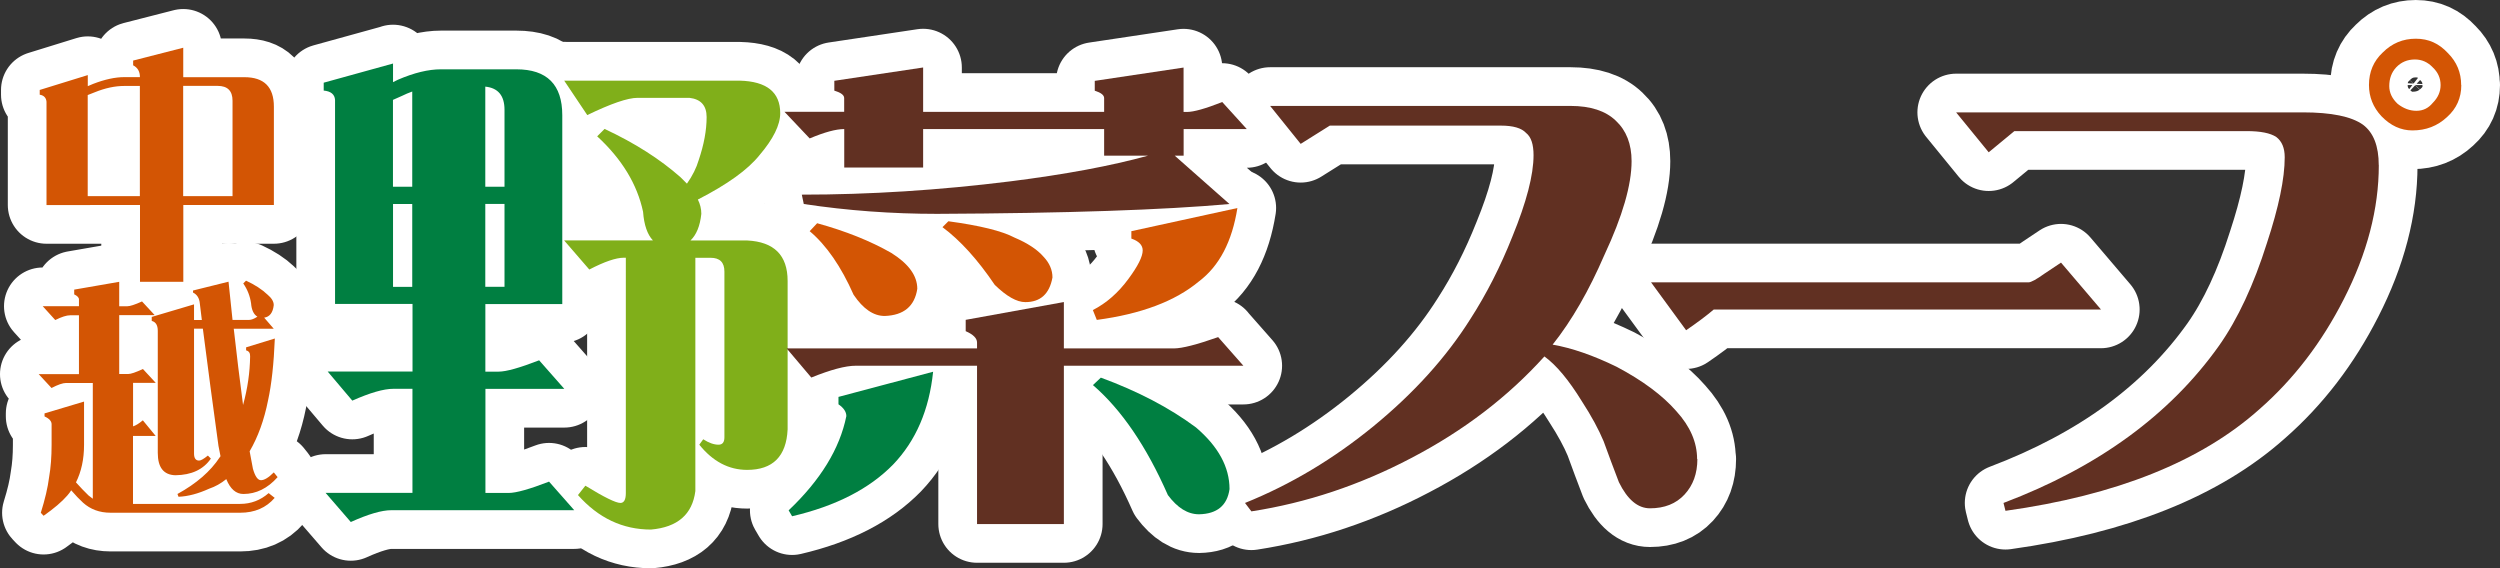 <?xml version="1.0" encoding="UTF-8"?><svg id="_イヤー_2" xmlns="http://www.w3.org/2000/svg" viewBox="0 0 368.23 83.7"><rect x="0" y="0" width="368.23" height="83.7" fill="#333333" stroke="none"/><g id="_更部分"><g><g><path d="M57.89,9.34v2.76l.73-.36c2.37-1.02,4.48-1.53,6.32-1.53h11.12c4.5,0,6.76,2.25,6.76,6.76v27.82h-11.33v9.95h1.96c1.11,0,3.1-.56,5.96-1.67l3.71,4.21h-11.62v15.33h3.41c1.11,0,3.1-.56,5.96-1.67l3.71,4.21h-26.95c-1.41,0-3.39,.58-5.96,1.74l-3.71-4.29h12.79v-15.33h-2.83c-1.41,0-3.41,.58-6.03,1.74l-3.63-4.29h12.5v-9.95h-11.41V14.72c-.05-.82-.61-1.28-1.67-1.38v-1.16l10.24-2.83Zm0,18.16h2.83V13.48c-.53,.19-1.04,.41-1.53,.65l-1.31,.58v12.79Zm0,14.75h2.83v-12.2h-2.83v12.2Zm13.59-29.5v14.75h2.83v-11.33c0-2.08-.94-3.22-2.83-3.41Zm0,17.29v12.2h2.83v-12.2h-2.83Z" style="fill:#fff; stroke:#fff; stroke-linecap:round; stroke-linejoin:round; stroke-width:11.4px;"/><path d="M83.1,11.88h25.86c3.97,.1,5.96,1.7,5.96,4.79,0,1.74-1.02,3.8-3.05,6.18-1.7,2.13-4.72,4.31-9.08,6.54,.34,.68,.51,1.38,.51,2.11-.19,1.79-.73,3.1-1.6,3.92h8.35c3.97,.19,5.96,2.18,5.96,5.96v21.87c-.19,3.97-2.18,5.96-5.96,5.96-2.71,0-5.06-1.24-7.05-3.71l.58-.8c.82,.53,1.57,.8,2.25,.8,.58,0,.87-.36,.87-1.09v-24.41c0-1.36-.68-2.03-2.03-2.03h-2.25v34.36c-.44,3.44-2.62,5.33-6.54,5.67-4.17,0-7.75-1.7-10.75-5.08l1.09-1.38c2.76,1.69,4.48,2.54,5.16,2.54,.53,0,.8-.48,.8-1.45V37.96h-.29c-1.16,0-2.86,.58-5.09,1.74l-3.71-4.29h13.08c-.82-.87-1.31-2.28-1.45-4.21-.87-4.07-3.12-7.77-6.76-11.12l1.09-1.09c4.46,2.08,8.18,4.46,11.19,7.12,.34,.34,.65,.65,.94,.94,.82-1.16,1.4-2.33,1.74-3.49,.77-2.28,1.16-4.38,1.16-6.32,0-1.69-.85-2.64-2.54-2.83h-7.63c-1.45,0-3.92,.85-7.41,2.54l-3.41-5.09Z" style="fill:#fff; stroke:#fff; stroke-linecap:round; stroke-linejoin:round; stroke-width:11.4px;"/><path d="M180.01,15.01l3.63,4h-9.3v3.92h-1.31l8.06,7.12c-9.64,.87-24,1.36-43.08,1.45-6.64,0-13.17-.48-19.62-1.45l-.29-1.38c9.98,0,20.22-.65,30.73-1.96,8.09-1.02,14.84-2.28,20.27-3.78h-6.47v-3.92h-26.66v5.67h-11.62v-5.67c-1.21,0-2.91,.46-5.09,1.38l-3.71-3.92h8.79v-2.03c0-.44-.49-.8-1.45-1.09v-1.45l13.08-1.96v6.54h26.66v-2.03c0-.44-.46-.8-1.38-1.09v-1.45l13.08-1.96v6.54h.51c.97,0,2.69-.48,5.16-1.45Z" style="fill:#fff; stroke:#fff; stroke-linecap:round; stroke-linejoin:round; stroke-width:11.4px;"/><path d="M179.43,49.66l3.71,4.21h-26.44v23.32h-12.79v-23.32h-17.87c-1.5,0-3.68,.58-6.54,1.74l-3.63-4.29h28.04v-.87c0-.63-.56-1.19-1.67-1.67v-1.67l14.46-2.62v6.83h16.2c1.21,0,3.39-.56,6.54-1.67Z" style="fill:#fff; stroke:#fff; stroke-linecap:round; stroke-linejoin:round; stroke-width:11.4px;"/><path d="M137.44,54.75c-.58,5.62-2.54,10.17-5.88,13.66-3.49,3.58-8.45,6.13-14.89,7.63l-.51-.87c4.7-4.46,7.53-9.08,8.5-13.88,0-.63-.39-1.21-1.16-1.74v-1.09l13.95-3.71Z" style="fill:#fff; stroke:#fff; stroke-linecap:round; stroke-linejoin:round; stroke-width:11.4px;"/><path d="M120.36,32.88c4.21,1.16,7.85,2.62,10.9,4.36,2.57,1.6,3.85,3.37,3.85,5.3-.39,2.57-1.99,3.9-4.8,4-1.65,0-3.17-1.04-4.58-3.12-1.84-4.16-4-7.29-6.47-9.37l1.09-1.16Z" style="fill:#fff; stroke:#fff; stroke-linecap:round; stroke-linejoin:round; stroke-width:11.4px;"/><path d="M139.69,32.59c4.65,.63,7.89,1.43,9.73,2.4,1.94,.82,3.37,1.77,4.29,2.83,.87,.92,1.31,1.94,1.31,3.05-.44,2.42-1.77,3.63-4,3.63-1.26,0-2.76-.85-4.5-2.54-2.52-3.73-5.09-6.56-7.7-8.5l.87-.87Z" style="fill:#fff; stroke:#fff; stroke-linecap:round; stroke-linejoin:round; stroke-width:11.4px;"/><path d="M182.26,30.63c-.78,4.94-2.66,8.55-5.67,10.82-3.49,2.91-8.5,4.8-15.04,5.67l-.58-1.45c1.99-1.02,3.73-2.54,5.23-4.58,1.4-1.89,2.11-3.29,2.11-4.21,0-.77-.56-1.36-1.67-1.74v-1.09l15.62-3.41Z" style="fill:#fff; stroke:#fff; stroke-linecap:round; stroke-linejoin:round; stroke-width:11.4px;"/><path d="M162.14,55.62c5.42,1.99,10.1,4.43,14.02,7.34,3.29,2.81,4.94,5.84,4.94,9.08-.34,2.42-1.84,3.66-4.5,3.71-1.65,0-3.17-.94-4.58-2.83-3.15-7.17-6.83-12.57-11.04-16.2l1.16-1.09Z" style="fill:#fff; stroke:#fff; stroke-linecap:round; stroke-linejoin:round; stroke-width:11.4px;"/><path d="M250.01,67.61c0,2.13-.63,3.87-1.89,5.23-1.26,1.36-2.96,2.03-5.09,2.03-1.79,0-3.32-1.28-4.58-3.85-.78-2.03-1.53-4.04-2.25-6.03-.73-1.74-1.79-3.71-3.2-5.88-1.94-3.15-3.78-5.35-5.52-6.61-5.38,5.96-11.91,10.95-19.62,14.97-7.56,3.97-15.4,6.59-23.54,7.85l-.94-1.24c6.73-2.71,13.05-6.49,18.96-11.33,5.96-4.89,10.7-10.15,14.24-15.77,2.37-3.68,4.43-7.72,6.18-12.13,2.08-5.08,3.12-9.08,3.12-11.99,0-1.6-.36-2.69-1.09-3.27-.68-.73-1.91-1.09-3.71-1.09h-25.21l-4.29,2.69-4.5-5.59h44.24c2.95,0,5.18,.73,6.68,2.18,1.55,1.45,2.32,3.44,2.32,5.96,0,3.49-1.33,8.09-4,13.8-2.28,5.28-4.82,9.69-7.63,13.22,2.81,.49,5.96,1.57,9.44,3.27,3.83,2.03,6.76,4.21,8.79,6.54,2.03,2.23,3.05,4.58,3.05,7.05Z" style="fill:#fff; stroke:#fff; stroke-linecap:round; stroke-linejoin:round; stroke-width:11.4px;"/><path d="M309.45,45.59h-57.03c-1.02,.87-2.37,1.89-4.07,3.05l-5.16-7.05h55.58c.39,0,1.19-.44,2.4-1.31,.77-.53,1.57-1.06,2.4-1.6l5.88,6.9Z" style="fill:#fff; stroke:#fff; stroke-linecap:round; stroke-linejoin:round; stroke-width:11.4px;"/><path d="M350.38,24.31c0,6.44-1.72,13.03-5.16,19.76-3.25,6.39-7.39,11.79-12.42,16.2-8.62,7.7-21.09,12.69-37.41,14.97l-.29-1.16c13.95-5.28,24.53-13,31.75-23.17,2.76-3.92,5.11-8.96,7.05-15.11,1.74-5.28,2.62-9.49,2.62-12.64,0-1.36-.41-2.35-1.24-2.98-.87-.58-2.32-.87-4.36-.87h-34.22l-3.78,3.12-4.8-5.88h51.07c4.21,0,7.17,.61,8.86,1.82,1.55,1.16,2.32,3.15,2.32,5.96Z" style="fill:#fff; stroke:#fff; stroke-linecap:round; stroke-linejoin:round; stroke-width:11.4px;"/><path d="M362.53,12.53c0,1.89-.7,3.46-2.11,4.72-1.41,1.31-3.1,1.96-5.09,1.96-1.7,0-3.22-.7-4.58-2.11-1.21-1.31-1.82-2.83-1.82-4.58,0-1.94,.68-3.53,2.03-4.79,1.36-1.36,2.98-2.03,4.87-2.03s3.41,.7,4.72,2.11c1.31,1.31,1.96,2.88,1.96,4.72Zm-3.05,0c0-1.02-.39-1.89-1.16-2.61-.73-.77-1.6-1.16-2.62-1.16-1.11,0-2.03,.39-2.76,1.16-.68,.73-1.02,1.65-1.02,2.76,0,.97,.41,1.84,1.24,2.62,.87,.68,1.79,1.02,2.76,1.02s1.77-.39,2.4-1.16c.77-.77,1.16-1.65,1.16-2.62Z" style="fill:#fff; stroke:#fff; stroke-linecap:round; stroke-linejoin:round; stroke-width:11.4px;"/><g><path d="M12.93,11.06v1.63l.78-.33c1.73-.67,3.26-1,4.6-1h2.3c0-.82-.33-1.4-1-1.74v-.7l7.38-1.89v4.34h9.01c2.89,0,4.34,1.44,4.34,4.34v14.49h-13.34v11.31h-6.38v-11.31H6.85V14.99c-.05-.59-.38-.94-1-1.04v-.7l7.08-2.19Zm0,17.83h7.67V12.66h-2.3c-1.36,0-2.81,.31-4.34,.93l-1.04,.41v14.9ZM26.98,12.66V28.89h7.27V14.84c0-1.46-.73-2.19-2.19-2.19h-5.08Z" style="fill:#fff; stroke:#fff; stroke-linecap:round; stroke-linejoin:round; stroke-width:11.4px;"/><path d="M20.9,44.38l1.89,2.04h-5.23v8.67h1.3c.42,0,1.15-.25,2.19-.74l1.89,2.04h-3.34v6.41c.39-.12,.88-.42,1.44-.89l1.89,2.3h-3.34v10.01h15.79c1.58,0,2.98-.53,4.19-1.59l.89,.7c-1.26,1.46-2.95,2.19-5.08,2.19H16.27c-1.61,0-2.95-.5-4.04-1.48-.52-.47-1.1-1.08-1.74-1.82-.17,.27-.37,.53-.59,.78-.77,.89-1.93,1.88-3.48,2.97l-.41-.44c.62-1.98,1.03-3.72,1.22-5.23,.25-1.43,.37-3.03,.37-4.78v-3.04c0-.44-.35-.83-1.04-1.15v-.44l5.82-1.74v6.38c0,2.1-.4,3.94-1.19,5.52,.64,.72,1.26,1.36,1.85,1.93,.2,.17,.41,.33,.63,.48v-17.05h-3.93c-.49,0-1.21,.25-2.15,.74l-1.89-2.04h5.93v-8.67h-1.3c-.52,0-1.25,.23-2.19,.7l-1.85-2.04h5.34v-1c0-.27-.24-.52-.7-.74v-.7l6.63-1.15v3.6h1.19c.4,0,1.11-.23,2.15-.7Zm17.01,2.26c-.54-.32-.85-.98-.93-1.96-.15-1.06-.53-2.04-1.15-2.93l.41-.41c1.28,.59,2.35,1.28,3.19,2.08,.59,.5,.89,1,.89,1.52-.12,1.11-.59,1.73-1.41,1.85l1.41,1.63h-5.89c.42,3.78,.88,7.52,1.37,11.23,.67-2.42,1.01-4.81,1.04-7.15,.02-.49-.17-.79-.59-.89v-.45l4.23-1.3c-.15,3.71-.48,6.75-1,9.12-.57,2.87-1.47,5.36-2.71,7.49,.12,.72,.28,1.57,.48,2.56,.32,1.14,.72,1.7,1.19,1.7,.49,0,1.12-.38,1.89-1.15l.56,.7c-1.48,1.66-3.16,2.48-5.04,2.48-1.09,0-1.93-.73-2.52-2.19-.79,.64-1.63,1.11-2.52,1.41-1.63,.74-3.14,1.14-4.52,1.19l-.15-.41c2.79-1.53,4.87-3.34,6.23-5.41,.05-.05,.09-.1,.11-.15-.1-.49-.2-1-.3-1.52-.79-5.73-1.56-11.49-2.3-17.27h-1.3v18.39c0,.69,.25,1.04,.74,1.04,.27,0,.7-.25,1.3-.74l.44,.45c-1.11,1.61-2.85,2.42-5.23,2.45-1.73-.05-2.59-1.15-2.59-3.3v-17.98c0-.82-.3-1.3-.89-1.45v-.59l6.23-1.85v2.3h1.15c-.1-.82-.2-1.63-.3-2.45-.07-.77-.41-1.3-1-1.59v-.3l5.23-1.3c.2,1.88,.4,3.76,.59,5.63h2.45c.32,0,.73-.16,1.22-.48Z" style="fill:#fff; stroke:#fff; stroke-linecap:round; stroke-linejoin:round; stroke-width:11.4px;"/></g></g><g><path d="M57.89,9.34v2.76l.73-.36c2.37-1.02,4.48-1.53,6.32-1.53h11.12c4.5,0,6.76,2.25,6.76,6.76v27.82h-11.33v9.95h1.96c1.11,0,3.1-.56,5.96-1.67l3.71,4.21h-11.62v15.33h3.41c1.11,0,3.1-.56,5.96-1.67l3.71,4.21h-26.95c-1.41,0-3.39,.58-5.96,1.74l-3.71-4.29h12.79v-15.33h-2.83c-1.41,0-3.41,.58-6.03,1.74l-3.63-4.29h12.5v-9.95h-11.41V14.72c-.05-.82-.61-1.28-1.67-1.38v-1.16l10.24-2.83Zm0,18.16h2.83V13.48c-.53,.19-1.04,.41-1.53,.65l-1.31,.58v12.79Zm0,14.75h2.83v-12.2h-2.83v12.2Zm13.59-29.5v14.75h2.83v-11.33c0-2.08-.94-3.22-2.83-3.41Zm0,17.29v12.2h2.83v-12.2h-2.83Z" style="fill:#007f41;"/><path d="M83.1,11.88h25.86c3.97,.1,5.96,1.7,5.96,4.79,0,1.74-1.02,3.8-3.05,6.18-1.7,2.13-4.72,4.31-9.08,6.54,.34,.68,.51,1.38,.51,2.11-.19,1.79-.73,3.1-1.6,3.92h8.35c3.97,.19,5.96,2.18,5.96,5.96v21.87c-.19,3.97-2.18,5.96-5.96,5.96-2.71,0-5.06-1.24-7.05-3.71l.58-.8c.82,.53,1.57,.8,2.25,.8,.58,0,.87-.36,.87-1.09v-24.41c0-1.36-.68-2.03-2.03-2.03h-2.25v34.36c-.44,3.44-2.62,5.33-6.54,5.67-4.17,0-7.75-1.7-10.75-5.08l1.09-1.38c2.76,1.69,4.48,2.54,5.16,2.54,.53,0,.8-.48,.8-1.45V37.96h-.29c-1.16,0-2.86,.58-5.09,1.74l-3.71-4.29h13.08c-.82-.87-1.31-2.28-1.45-4.21-.87-4.07-3.12-7.77-6.76-11.12l1.09-1.09c4.46,2.08,8.18,4.46,11.19,7.12,.34,.34,.65,.65,.94,.94,.82-1.16,1.4-2.33,1.74-3.49,.77-2.28,1.16-4.38,1.16-6.32,0-1.69-.85-2.64-2.54-2.83h-7.63c-1.45,0-3.92,.85-7.41,2.54l-3.41-5.09Z" style="fill:#80af1a;"/><path d="M180.01,15.01l3.63,4h-9.3v3.92h-1.31l8.06,7.12c-9.64,.87-24,1.36-43.08,1.45-6.64,0-13.17-.48-19.62-1.45l-.29-1.38c9.98,0,20.22-.65,30.73-1.96,8.09-1.02,14.84-2.28,20.27-3.78h-6.47v-3.92h-26.66v5.67h-11.62v-5.67c-1.21,0-2.91,.46-5.09,1.38l-3.71-3.92h8.79v-2.03c0-.44-.49-.8-1.45-1.09v-1.45l13.08-1.96v6.54h26.66v-2.03c0-.44-.46-.8-1.38-1.09v-1.45l13.08-1.96v6.54h.51c.97,0,2.69-.48,5.16-1.45Z" style="fill:#613022;"/><path d="M179.43,49.66l3.71,4.21h-26.44v23.32h-12.79v-23.32h-17.87c-1.5,0-3.68,.58-6.54,1.74l-3.63-4.29h28.04v-.87c0-.63-.56-1.19-1.67-1.67v-1.67l14.46-2.62v6.83h16.2c1.21,0,3.39-.56,6.54-1.67Z" style="fill:#613022;"/><path d="M137.44,54.75c-.58,5.62-2.54,10.17-5.88,13.66-3.49,3.58-8.45,6.13-14.89,7.63l-.51-.87c4.7-4.46,7.53-9.08,8.5-13.88,0-.63-.39-1.21-1.16-1.74v-1.09l13.95-3.71Z" style="fill:#007f41;"/><path d="M120.36,32.88c4.21,1.16,7.85,2.62,10.9,4.36,2.57,1.6,3.85,3.37,3.85,5.3-.39,2.57-1.99,3.9-4.8,4-1.65,0-3.17-1.04-4.58-3.12-1.84-4.16-4-7.29-6.47-9.37l1.09-1.16Z" style="fill:#d35504;"/><path d="M139.69,32.59c4.65,.63,7.89,1.43,9.73,2.4,1.94,.82,3.37,1.77,4.29,2.83,.87,.92,1.31,1.94,1.31,3.05-.44,2.42-1.77,3.63-4,3.63-1.26,0-2.76-.85-4.5-2.54-2.52-3.73-5.09-6.56-7.7-8.5l.87-.87Z" style="fill:#d35504;"/><path d="M182.26,30.63c-.78,4.94-2.66,8.55-5.67,10.82-3.49,2.91-8.5,4.8-15.04,5.67l-.58-1.45c1.99-1.02,3.73-2.54,5.23-4.58,1.4-1.89,2.11-3.29,2.11-4.21,0-.77-.56-1.36-1.67-1.74v-1.09l15.62-3.41Z" style="fill:#d35504;"/><path d="M162.14,55.62c5.42,1.99,10.1,4.43,14.02,7.34,3.29,2.81,4.94,5.84,4.94,9.08-.34,2.42-1.84,3.66-4.5,3.71-1.65,0-3.17-.94-4.58-2.83-3.15-7.17-6.83-12.57-11.04-16.2l1.16-1.09Z" style="fill:#007f41;"/><path d="M250.01,67.61c0,2.13-.63,3.87-1.89,5.23-1.26,1.36-2.96,2.03-5.09,2.03-1.79,0-3.32-1.28-4.58-3.85-.78-2.03-1.53-4.04-2.25-6.03-.73-1.74-1.79-3.71-3.2-5.88-1.94-3.15-3.78-5.35-5.52-6.61-5.38,5.96-11.91,10.95-19.62,14.97-7.56,3.97-15.4,6.59-23.54,7.85l-.94-1.24c6.73-2.71,13.05-6.49,18.96-11.33,5.96-4.89,10.7-10.15,14.24-15.77,2.37-3.68,4.43-7.72,6.18-12.13,2.08-5.08,3.12-9.08,3.12-11.99,0-1.6-.36-2.69-1.09-3.27-.68-.73-1.91-1.09-3.71-1.09h-25.21l-4.29,2.69-4.5-5.59h44.24c2.95,0,5.18,.73,6.68,2.18,1.55,1.45,2.32,3.44,2.32,5.96,0,3.49-1.33,8.09-4,13.8-2.28,5.28-4.82,9.69-7.63,13.22,2.81,.49,5.96,1.57,9.44,3.27,3.83,2.03,6.76,4.21,8.79,6.54,2.03,2.23,3.05,4.58,3.05,7.05Z" style="fill:#613022;"/><path d="M309.45,45.59h-57.03c-1.02,.87-2.37,1.89-4.07,3.05l-5.16-7.05h55.58c.39,0,1.19-.44,2.4-1.31,.77-.53,1.57-1.06,2.4-1.6l5.88,6.9Z" style="fill:#613022;"/><path d="M350.38,24.31c0,6.44-1.72,13.03-5.16,19.76-3.25,6.39-7.39,11.79-12.42,16.2-8.62,7.7-21.09,12.69-37.41,14.97l-.29-1.16c13.95-5.28,24.53-13,31.75-23.17,2.76-3.92,5.11-8.96,7.05-15.11,1.74-5.28,2.62-9.49,2.62-12.64,0-1.36-.41-2.35-1.24-2.98-.87-.58-2.32-.87-4.36-.87h-34.22l-3.78,3.12-4.8-5.88h51.07c4.21,0,7.17,.61,8.86,1.82,1.55,1.16,2.32,3.15,2.32,5.96Z" style="fill:#613022;"/><path d="M362.53,12.53c0,1.89-.7,3.46-2.11,4.72-1.41,1.31-3.1,1.96-5.09,1.96-1.7,0-3.22-.7-4.58-2.11-1.21-1.31-1.82-2.83-1.82-4.58,0-1.94,.68-3.53,2.03-4.79,1.36-1.36,2.98-2.03,4.87-2.03s3.41,.7,4.72,2.11c1.31,1.31,1.96,2.88,1.96,4.72Zm-3.05,0c0-1.02-.39-1.89-1.16-2.61-.73-.77-1.6-1.16-2.62-1.16-1.11,0-2.03,.39-2.76,1.16-.68,.73-1.02,1.65-1.02,2.76,0,.97,.41,1.84,1.24,2.62,.87,.68,1.79,1.02,2.76,1.02s1.77-.39,2.4-1.16c.77-.77,1.16-1.65,1.16-2.62Z" style="fill:#d35504;"/><g><path d="M12.93,11.06v1.63l.78-.33c1.73-.67,3.26-1,4.6-1h2.3c0-.82-.33-1.4-1-1.74v-.7l7.38-1.89v4.34h9.01c2.89,0,4.34,1.44,4.34,4.34v14.49h-13.34v11.31h-6.38v-11.31H6.85V14.99c-.05-.59-.38-.94-1-1.04v-.7l7.08-2.19Zm0,17.83h7.67V12.66h-2.3c-1.36,0-2.81,.31-4.34,.93l-1.04,.41v14.9ZM26.98,12.66V28.89h7.27V14.84c0-1.46-.73-2.19-2.19-2.19h-5.08Z" style="fill:#d35504;"/><path d="M20.9,44.38l1.89,2.04h-5.23v8.67h1.3c.42,0,1.15-.25,2.19-.74l1.89,2.04h-3.34v6.41c.39-.12,.88-.42,1.44-.89l1.89,2.3h-3.34v10.01h15.79c1.58,0,2.98-.53,4.19-1.59l.89,.7c-1.26,1.46-2.95,2.19-5.08,2.19H16.27c-1.61,0-2.95-.5-4.04-1.48-.52-.47-1.1-1.08-1.74-1.82-.17,.27-.37,.53-.59,.78-.77,.89-1.93,1.88-3.48,2.97l-.41-.44c.62-1.98,1.03-3.72,1.22-5.23,.25-1.43,.37-3.03,.37-4.78v-3.04c0-.44-.35-.83-1.04-1.15v-.44l5.82-1.74v6.38c0,2.1-.4,3.94-1.19,5.52,.64,.72,1.26,1.36,1.85,1.93,.2,.17,.41,.33,.63,.48v-17.05h-3.93c-.49,0-1.21,.25-2.15,.74l-1.89-2.04h5.93v-8.67h-1.3c-.52,0-1.25,.23-2.19,.7l-1.85-2.04h5.34v-1c0-.27-.24-.52-.7-.74v-.7l6.63-1.15v3.6h1.19c.4,0,1.11-.23,2.15-.7Zm17.01,2.26c-.54-.32-.85-.98-.93-1.96-.15-1.06-.53-2.04-1.15-2.93l.41-.41c1.28,.59,2.35,1.28,3.19,2.08,.59,.5,.89,1,.89,1.52-.12,1.11-.59,1.73-1.41,1.85l1.41,1.63h-5.89c.42,3.78,.88,7.52,1.37,11.23,.67-2.42,1.01-4.81,1.04-7.15,.02-.49-.17-.79-.59-.89v-.45l4.23-1.3c-.15,3.71-.48,6.75-1,9.12-.57,2.87-1.47,5.36-2.71,7.49,.12,.72,.28,1.57,.48,2.56,.32,1.14,.72,1.7,1.19,1.7,.49,0,1.12-.38,1.89-1.15l.56,.7c-1.48,1.66-3.16,2.48-5.04,2.48-1.09,0-1.93-.73-2.52-2.19-.79,.64-1.63,1.11-2.52,1.41-1.63,.74-3.14,1.14-4.52,1.19l-.15-.41c2.79-1.53,4.87-3.34,6.23-5.41,.05-.05,.09-.1,.11-.15-.1-.49-.2-1-.3-1.52-.79-5.73-1.56-11.49-2.3-17.27h-1.3v18.39c0,.69,.25,1.04,.74,1.04,.27,0,.7-.25,1.3-.74l.44,.45c-1.11,1.61-2.85,2.42-5.23,2.45-1.73-.05-2.59-1.15-2.59-3.3v-17.98c0-.82-.3-1.3-.89-1.45v-.59l6.23-1.85v2.3h1.15c-.1-.82-.2-1.63-.3-2.45-.07-.77-.41-1.3-1-1.59v-.3l5.23-1.3c.2,1.88,.4,3.76,.59,5.63h2.45c.32,0,.73-.16,1.22-.48Z" style="fill:#d35504;"/></g></g></g></g></svg>